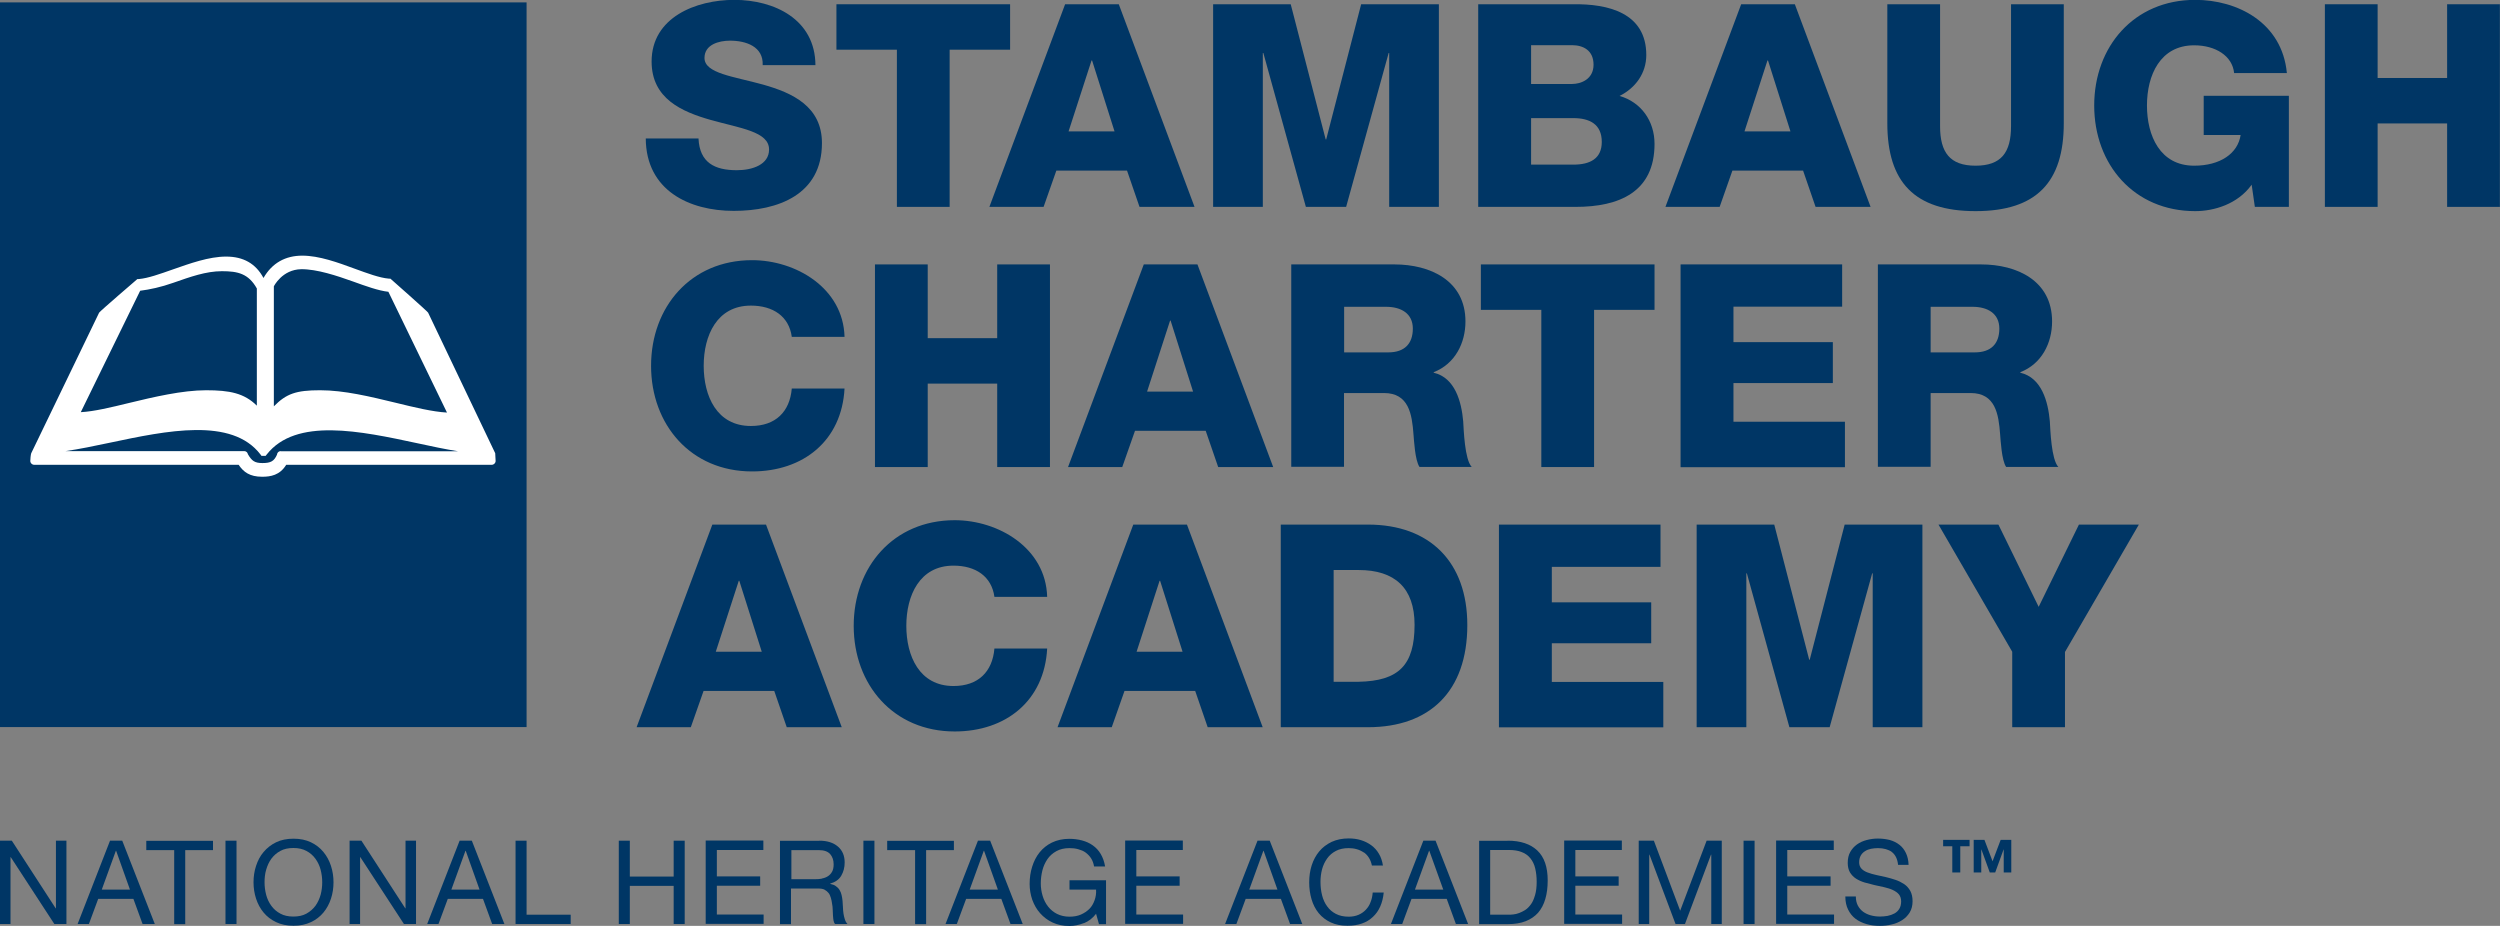 <?xml version="1.0" encoding="UTF-8"?><svg id="Layer_1" xmlns="http://www.w3.org/2000/svg" width="188.15" height="69.68" viewBox="0 0 188.15 69.68"><rect x="0" y="0" width="188.15" height="69.68" fill="#808080" stroke="none"/><defs><style>.cls-1{fill:#fff;}.cls-2{fill:#003665;}</style></defs><rect class="cls-2" y=".18" width="39.63" height="54.54"/><path class="cls-1" d="M21.13,33.95c-.14,0-.26.1-.28.24v.02c-.22.5-.47.64-1.1.64-.59,0-.8-.17-1.09-.66h0c-.03-.14-.14-.24-.28-.24H4.94c1.02-.15,2.15-.38,3.32-.63,4.3-.91,9.18-1.93,11.34.88l.08.11h.31l.08-.1c2.2-2.81,7.06-1.77,11.35-.85,1.06.23,2.09.45,3.04.6h-13.33ZM10.56,21.88c.71-.09,1.56-.27,2.49-.6,1.26-.44,2.45-.87,3.65-.87s2,.18,2.63,1.3v8.82c-.95-.94-2.04-1.16-3.82-1.16s-3.96.51-5.81.96c-1.35.33-2.64.64-3.62.69l4.47-9.14ZM22.67,20.26c1.18-.01,2.68.49,3.91.93.94.34,1.91.69,2.65.77l4.41,9.09c-1.08-.06-2.44-.39-3.87-.74-1.9-.46-3.87-.94-5.68-.94s-2.54.26-3.48,1.21v-9.03s.62-1.27,2.07-1.29ZM37.27,34.11l-5.05-10.58c-.05-.1-2.84-2.56-2.84-2.56h-.12c-.7-.06-1.61-.4-2.57-.75-1.25-.46-2.67-.98-3.94-.98s-2.27.55-2.92,1.68c-.58-1.08-1.51-1.61-2.81-1.61s-2.73.52-4.02.97c-.96.34-1.86.66-2.54.72h-.12s-2.83,2.43-2.88,2.53l-5.11,10.58c-.04.09-.07.48-.07.58,0,.16.13.29.29.29h15.39c.37.55.84.9,1.77.9.63,0,1.33-.11,1.81-.9h15.47c.16,0,.29-.13.29-.29"/><path class="cls-2" d="M52.57,10.44c.09,1.79,1.2,2.37,2.88,2.37,1.2,0,2.43-.43,2.43-1.56,0-1.35-2.18-1.6-4.38-2.22-2.18-.62-4.46-1.6-4.46-4.4,0-3.33,3.35-4.64,6.22-4.64,3.03,0,6.09,1.47,6.11,4.91h-3.97c.06-1.39-1.24-1.84-2.46-1.84-.85,0-1.92.3-1.92,1.3,0,1.17,2.2,1.39,4.42,2.01,2.2.62,4.42,1.64,4.42,4.4,0,3.87-3.29,5.1-6.64,5.1s-6.6-1.54-6.62-5.45h3.97Z"/><path class="cls-2" d="M76.02,3.74h-4.55v11.83h-3.97V3.74h-4.55V.32h13.07v3.42Z"/><path class="cls-2" d="M80.16.32h4.04l5.7,15.25h-4.14l-.94-2.73h-5.32l-.96,2.73h-4.08L80.16.32ZM80.42,9.89h3.46l-1.69-5.34h-.04l-1.73,5.34Z"/><path class="cls-2" d="M91.29.32h5.85l2.63,10.17h.04l2.63-10.17h5.85v15.25h-3.74V3.99h-.04l-3.2,11.58h-3.03l-3.2-11.58h-.04v11.58h-3.74V.32Z"/><path class="cls-2" d="M111.26.32h7.13c2.63-.04,5.51.64,5.51,3.82,0,1.37-.81,2.48-2.01,3.08,1.62.47,2.63,1.88,2.63,3.61,0,3.63-2.67,4.74-5.94,4.74h-7.33V.32ZM115.23,6.32h3.08c.68,0,1.62-.36,1.62-1.45s-.79-1.47-1.62-1.47h-3.08v2.93ZM115.23,12.39h3.18c1.26,0,2.14-.45,2.14-1.71,0-1.35-.94-1.79-2.14-1.79h-3.18v3.5Z"/><path class="cls-2" d="M131.04.32h4.04l5.7,15.25h-4.14l-.94-2.73h-5.32l-.96,2.73h-4.08l5.7-15.25ZM131.29,9.89h3.46l-1.69-5.34h-.04l-1.73,5.34Z"/><path class="cls-2" d="M155.32,9.27c0,4.42-2.03,6.62-6.64,6.62s-6.64-2.2-6.64-6.62V.32h3.97v9.18c0,1.96.73,2.97,2.67,2.97s2.67-1,2.67-2.97V.32h3.97v8.95Z"/><path class="cls-2" d="M172.26,15.57h-2.56l-.24-1.67c-1.05,1.47-2.84,1.99-4.25,1.99-4.61,0-7.6-3.52-7.6-7.95s2.99-7.95,7.6-7.95c3.16,0,6.54,1.69,6.9,5.51h-3.97c-.13-1.3-1.41-2.09-3.01-2.09-2.56,0-3.55,2.26-3.55,4.53s.98,4.53,3.55,4.53c1.97,0,3.29-.92,3.5-2.31h-2.78v-2.95h6.41v8.35Z"/><path class="cls-2" d="M174.97.32h3.97v5.55h5.23V.32h3.97v15.25h-3.97v-6.28h-5.23v6.28h-3.97V.32Z"/><path class="cls-2" d="M59.59,25.35c-.21-1.54-1.41-2.35-3.08-2.35-2.56,0-3.55,2.26-3.55,4.53s.98,4.53,3.55,4.53c1.86,0,2.93-1.07,3.08-2.82h3.97c-.21,3.93-3.1,6.24-6.96,6.24-4.61,0-7.6-3.52-7.6-7.95s2.99-7.95,7.6-7.95c3.29,0,6.86,2.09,6.96,5.77h-3.97Z"/><path class="cls-2" d="M65.85,19.9h3.97v5.55h5.23v-5.55h3.97v15.25h-3.97v-6.28h-5.23v6.28h-3.97v-15.25Z"/><path class="cls-2" d="M86.08,19.9h4.04l5.7,15.25h-4.14l-.94-2.73h-5.32l-.96,2.73h-4.08l5.7-15.25ZM86.33,29.47h3.46l-1.69-5.34h-.04l-1.73,5.34Z"/><path class="cls-2" d="M97.18,19.9h7.77c2.69,0,5.34,1.22,5.34,4.29,0,1.64-.79,3.2-2.39,3.82v.04c1.62.38,2.09,2.2,2.22,3.65.04.64.11,2.88.64,3.44h-3.93c-.34-.51-.41-2.01-.45-2.44-.11-1.54-.36-3.12-2.22-3.12h-3.01v5.55h-3.97v-15.25ZM101.16,26.52h3.33c1.2,0,1.84-.64,1.84-1.79s-.9-1.64-2.01-1.64h-3.16v3.44Z"/><path class="cls-2" d="M124.52,23.32h-4.55v11.83h-3.97v-11.83h-4.55v-3.42h13.07v3.42Z"/><path class="cls-2" d="M126.49,19.9h12.15v3.18h-8.18v2.67h7.48v3.08h-7.48v2.91h8.39v3.42h-12.37v-15.25Z"/><path class="cls-2" d="M141.33,19.9h7.77c2.69,0,5.34,1.22,5.34,4.29,0,1.64-.79,3.2-2.39,3.82v.04c1.62.38,2.09,2.2,2.22,3.65.04.64.11,2.88.64,3.44h-3.93c-.34-.51-.41-2.01-.45-2.44-.11-1.54-.36-3.12-2.22-3.12h-3.01v5.55h-3.97v-15.25ZM145.3,26.52h3.33c1.2,0,1.84-.64,1.84-1.79s-.9-1.64-2.01-1.64h-3.16v3.44Z"/><path class="cls-2" d="M53.61,39.48h4.04l5.7,15.25h-4.14l-.94-2.73h-5.32l-.96,2.73h-4.08l5.7-15.25ZM53.87,49.05h3.46l-1.69-5.34h-.04l-1.73,5.34Z"/><path class="cls-2" d="M74.84,44.92c-.21-1.54-1.41-2.35-3.08-2.35-2.56,0-3.55,2.26-3.55,4.53s.98,4.53,3.55,4.53c1.86,0,2.93-1.07,3.08-2.82h3.97c-.21,3.93-3.1,6.24-6.96,6.24-4.61,0-7.6-3.52-7.6-7.95s2.99-7.95,7.6-7.95c3.29,0,6.86,2.09,6.96,5.77h-3.97Z"/><path class="cls-2" d="M85.29,39.48h4.04l5.7,15.25h-4.14l-.94-2.73h-5.32l-.96,2.73h-4.08l5.7-15.25ZM85.54,49.05h3.46l-1.69-5.34h-.04l-1.73,5.34Z"/><path class="cls-2" d="M96.39,39.48h6.56c4.68,0,7.48,2.84,7.48,7.56,0,5-2.84,7.69-7.48,7.69h-6.56v-15.25ZM100.37,51.31h1.88c3.01-.06,4.21-1.24,4.21-4.29,0-2.78-1.5-4.12-4.21-4.12h-1.88v8.42Z"/><path class="cls-2" d="M112.82,39.48h12.15v3.18h-8.18v2.67h7.48v3.08h-7.48v2.91h8.39v3.42h-12.37v-15.25Z"/><path class="cls-2" d="M127.68,39.48h5.85l2.63,10.17h.04l2.63-10.17h5.85v15.25h-3.74v-11.58h-.04l-3.2,11.58h-3.03l-3.2-11.58h-.04v11.58h-3.74v-15.25Z"/><path class="cls-2" d="M155.41,49.05v5.68h-3.97v-5.68l-5.55-9.57h4.51l3.03,6.19,3.03-6.19h4.51l-5.55,9.57Z"/><path class="cls-2" d="M147.53,63.69v1.97h-.6v-1.97h-.69v-.48h1.99v.48h-.69ZM150.8,65.66v-1.73h-.01l-.63,1.73h-.41l-.63-1.73h-.01v1.73h-.57v-2.45h.81l.61,1.61.61-1.61h.8v2.45h-.57Z"/><path class="cls-2" d="M.89,63.27l3.3,5.09h.02v-5.09h.79v6.27h-.91l-3.28-5.03h-.02v5.03h-.79v-6.27h.89Z"/><path class="cls-2" d="M9.2,63.27l2.45,6.27h-.92l-.69-1.89h-2.65l-.7,1.89h-.85l2.44-6.27h.92ZM9.78,66.95l-1.04-2.92h-.02l-1.06,2.92h2.13Z"/><path class="cls-2" d="M11.01,63.98v-.7h5.02v.7h-2.09v5.57h-.83v-5.57h-2.09Z"/><path class="cls-2" d="M17.8,63.27v6.27h-.83v-6.27h.83Z"/><path class="cls-2" d="M19.27,65.17c.13-.4.31-.75.57-1.05.25-.3.57-.55.94-.73.37-.18.81-.27,1.31-.27s.93.09,1.31.27c.37.18.69.42.94.73.25.3.44.65.57,1.05.13.4.19.81.19,1.23s-.06.84-.19,1.23c-.13.4-.32.75-.57,1.05-.25.3-.57.55-.94.72-.38.18-.81.27-1.31.27s-.93-.09-1.31-.27-.69-.42-.94-.72-.44-.65-.57-1.05c-.13-.4-.19-.81-.19-1.23s.06-.84.19-1.23ZM20.03,67.34c.08.31.21.58.39.83.18.25.4.44.68.59.27.15.6.22.98.22s.71-.07.98-.22c.27-.15.5-.35.68-.59.18-.25.3-.52.39-.83.08-.31.12-.62.12-.94s-.04-.63-.12-.94c-.08-.31-.21-.58-.39-.83-.18-.25-.4-.44-.68-.59-.28-.15-.6-.22-.98-.22s-.71.07-.98.22c-.28.15-.5.35-.68.59-.18.25-.3.52-.39.83s-.12.62-.12.94.04.63.12.94Z"/><path class="cls-2" d="M27.2,63.27l3.3,5.09h.02v-5.09h.79v6.27h-.91l-3.28-5.03h-.02v5.03h-.79v-6.27h.89Z"/><path class="cls-2" d="M35.51,63.27l2.45,6.27h-.92l-.69-1.89h-2.65l-.7,1.89h-.85l2.44-6.27h.92ZM36.09,66.95l-1.04-2.92h-.02l-1.06,2.92h2.13Z"/><path class="cls-2" d="M39.63,63.27v5.57h3.32v.7h-4.15v-6.27h.83Z"/><path class="cls-2" d="M47.4,63.27v2.7h3.3v-2.7h.83v6.27h-.83v-2.87h-3.3v2.87h-.83v-6.27h.83Z"/><path class="cls-2" d="M57.45,63.27v.7h-3.5v1.99h3.26v.7h-3.26v2.17h3.52v.7h-4.36v-6.27h4.33Z"/><path class="cls-2" d="M61.66,63.27c.6,0,1.06.15,1.4.44.34.29.51.69.51,1.2,0,.38-.09.71-.26,1-.17.29-.45.48-.83.59v.02c.18.04.33.09.44.18.11.08.21.18.27.29.07.11.12.24.15.38.03.14.06.29.07.44.01.15.02.31.03.47,0,.16.02.31.04.47.02.15.06.3.1.43.04.14.11.26.2.36h-.93c-.06-.06-.1-.15-.12-.26s-.03-.24-.04-.37c0-.14-.01-.29-.02-.44,0-.16-.02-.31-.05-.47-.02-.15-.05-.3-.09-.43s-.09-.26-.17-.36c-.08-.1-.18-.18-.3-.25s-.29-.09-.49-.09h-2.04v2.68h-.83v-6.27h2.95ZM61.84,66.12c.18-.03.33-.09.46-.17.13-.08.24-.2.32-.34s.12-.33.12-.56c0-.32-.09-.57-.26-.77-.18-.2-.46-.3-.85-.3h-2.07v2.19h1.74c.19,0,.38-.01.55-.04Z"/><path class="cls-2" d="M65.81,63.27v6.27h-.83v-6.27h.83Z"/><path class="cls-2" d="M66.77,63.98v-.7h5.02v.7h-2.09v5.57h-.83v-5.57h-2.09Z"/><path class="cls-2" d="M74.52,63.27l2.45,6.27h-.92l-.69-1.89h-2.65l-.7,1.89h-.85l2.44-6.27h.92ZM75.1,66.95l-1.04-2.92h-.02l-1.06,2.92h2.13Z"/><path class="cls-2" d="M81.58,69.47c-.36.14-.73.22-1.1.22-.47,0-.89-.09-1.26-.26s-.68-.41-.94-.7c-.26-.29-.45-.63-.59-1.01-.13-.38-.2-.78-.2-1.19,0-.46.06-.89.19-1.3.13-.41.31-.77.56-1.08.25-.31.56-.56.93-.74.37-.18.81-.28,1.3-.28.34,0,.66.04.96.12.3.08.57.2.81.37.24.17.44.38.6.65s.27.58.33.94h-.83c-.04-.24-.12-.45-.23-.62-.11-.17-.25-.31-.41-.43s-.35-.19-.56-.25c-.21-.06-.43-.08-.66-.08-.38,0-.71.08-.98.23s-.5.35-.67.6c-.17.25-.3.53-.38.85-.08.32-.12.65-.12.98s.05.64.14.94c.09.3.23.57.41.8.18.23.41.42.67.55s.58.21.93.21c.33,0,.62-.05.87-.16.25-.11.46-.25.64-.43s.3-.4.39-.65c.09-.25.13-.52.11-.8h-2v-.7h2.75v3.3h-.53l-.22-.78c-.25.33-.55.56-.91.71Z"/><path class="cls-2" d="M89.02,63.27v.7h-3.5v1.99h3.26v.7h-3.26v2.17h3.52v.7h-4.36v-6.27h4.33Z"/><path class="cls-2" d="M95.56,63.27l2.45,6.27h-.92l-.69-1.89h-2.65l-.7,1.89h-.85l2.44-6.27h.92ZM96.14,66.95l-1.04-2.92h-.02l-1.06,2.92h2.13Z"/><path class="cls-2" d="M102.64,64.16c-.32-.22-.7-.33-1.14-.33-.37,0-.7.07-.96.21-.27.14-.49.33-.66.57s-.3.51-.38.81c-.08.3-.12.62-.12.95,0,.36.04.7.12,1.01.08.32.21.6.38.83.17.24.39.43.66.57s.59.21.97.21c.27,0,.52-.05.73-.14.21-.09.4-.22.55-.38.15-.16.28-.35.36-.58.09-.22.14-.46.16-.72h.83c-.08.79-.35,1.41-.82,1.84-.46.44-1.1.66-1.9.66-.49,0-.91-.08-1.27-.25-.36-.17-.66-.4-.9-.69-.24-.29-.42-.64-.54-1.04-.12-.4-.18-.83-.18-1.28s.06-.89.19-1.29.32-.75.57-1.05c.25-.3.56-.53.93-.71.37-.17.8-.26,1.28-.26.33,0,.64.04.93.13s.55.22.78.39c.23.17.42.38.57.64.15.25.25.55.3.88h-.83c-.09-.44-.3-.78-.62-1Z"/><path class="cls-2" d="M108.04,63.27l2.45,6.27h-.92l-.69-1.89h-2.65l-.7,1.89h-.85l2.44-6.27h.92ZM108.62,66.95l-1.05-2.92h-.02l-1.06,2.92h2.13Z"/><path class="cls-2" d="M113.47,63.27c.97,0,1.71.25,2.23.74s.78,1.24.78,2.25c0,.53-.06.99-.18,1.4-.12.41-.3.75-.54,1.03-.25.28-.56.49-.94.64s-.83.22-1.35.22h-2.15v-6.27h2.15ZM113.54,68.84c.09,0,.21,0,.35-.02.14-.01.29-.05.45-.11.16-.06.31-.14.47-.24.16-.11.29-.25.42-.43s.22-.41.3-.68.12-.6.12-.99-.04-.71-.11-1.01c-.07-.3-.19-.55-.36-.76-.17-.21-.38-.37-.65-.47-.26-.11-.59-.16-.97-.16h-1.41v4.87h1.39Z"/><path class="cls-2" d="M122.06,63.27v.7h-3.5v1.99h3.26v.7h-3.26v2.17h3.52v.7h-4.36v-6.27h4.33Z"/><path class="cls-2" d="M124.47,63.27l1.98,5.27,1.99-5.27h1.14v6.27h-.79v-5.22h-.02l-1.96,5.22h-.71l-1.96-5.22h-.02v5.22h-.79v-6.27h1.14Z"/><path class="cls-2" d="M132.05,63.27v6.27h-.83v-6.27h.83Z"/><path class="cls-2" d="M138.01,63.27v.7h-3.5v1.99h3.26v.7h-3.26v2.17h3.52v.7h-4.36v-6.27h4.33Z"/><path class="cls-2" d="M142.4,64.13c-.28-.2-.63-.3-1.07-.3-.18,0-.35.02-.52.05-.17.04-.32.09-.45.18-.13.08-.24.19-.32.33s-.12.31-.12.51c0,.19.06.35.17.47s.27.22.46.29.41.14.65.19c.24.05.48.1.73.16.25.06.49.13.73.21.24.08.45.19.65.32.19.13.34.3.46.51.11.21.17.46.17.77,0,.33-.07.62-.22.86-.15.24-.34.43-.58.58s-.5.26-.79.32c-.29.07-.58.1-.87.1-.35,0-.68-.04-1-.13-.31-.09-.59-.22-.83-.4s-.42-.41-.56-.69c-.14-.28-.21-.61-.21-.99h.79c0,.26.05.49.15.68s.24.35.4.47c.17.12.36.21.58.27.22.06.45.09.69.09.19,0,.38-.02.57-.05.19-.04.36-.1.51-.18.15-.08.28-.2.37-.35.09-.15.14-.33.14-.56,0-.22-.06-.39-.17-.53-.11-.13-.27-.24-.46-.33s-.41-.15-.65-.21c-.24-.05-.48-.11-.73-.16-.25-.06-.49-.12-.73-.19-.24-.07-.46-.17-.65-.29-.19-.12-.34-.28-.46-.47-.11-.19-.17-.43-.17-.72,0-.32.06-.59.19-.82.13-.23.3-.42.51-.57.21-.15.46-.26.73-.33.27-.07.55-.11.84-.11.32,0,.62.04.9.11.28.08.52.2.72.36.21.16.37.37.49.62.12.25.19.55.2.89h-.79c-.05-.45-.21-.78-.49-.98Z"/></svg>